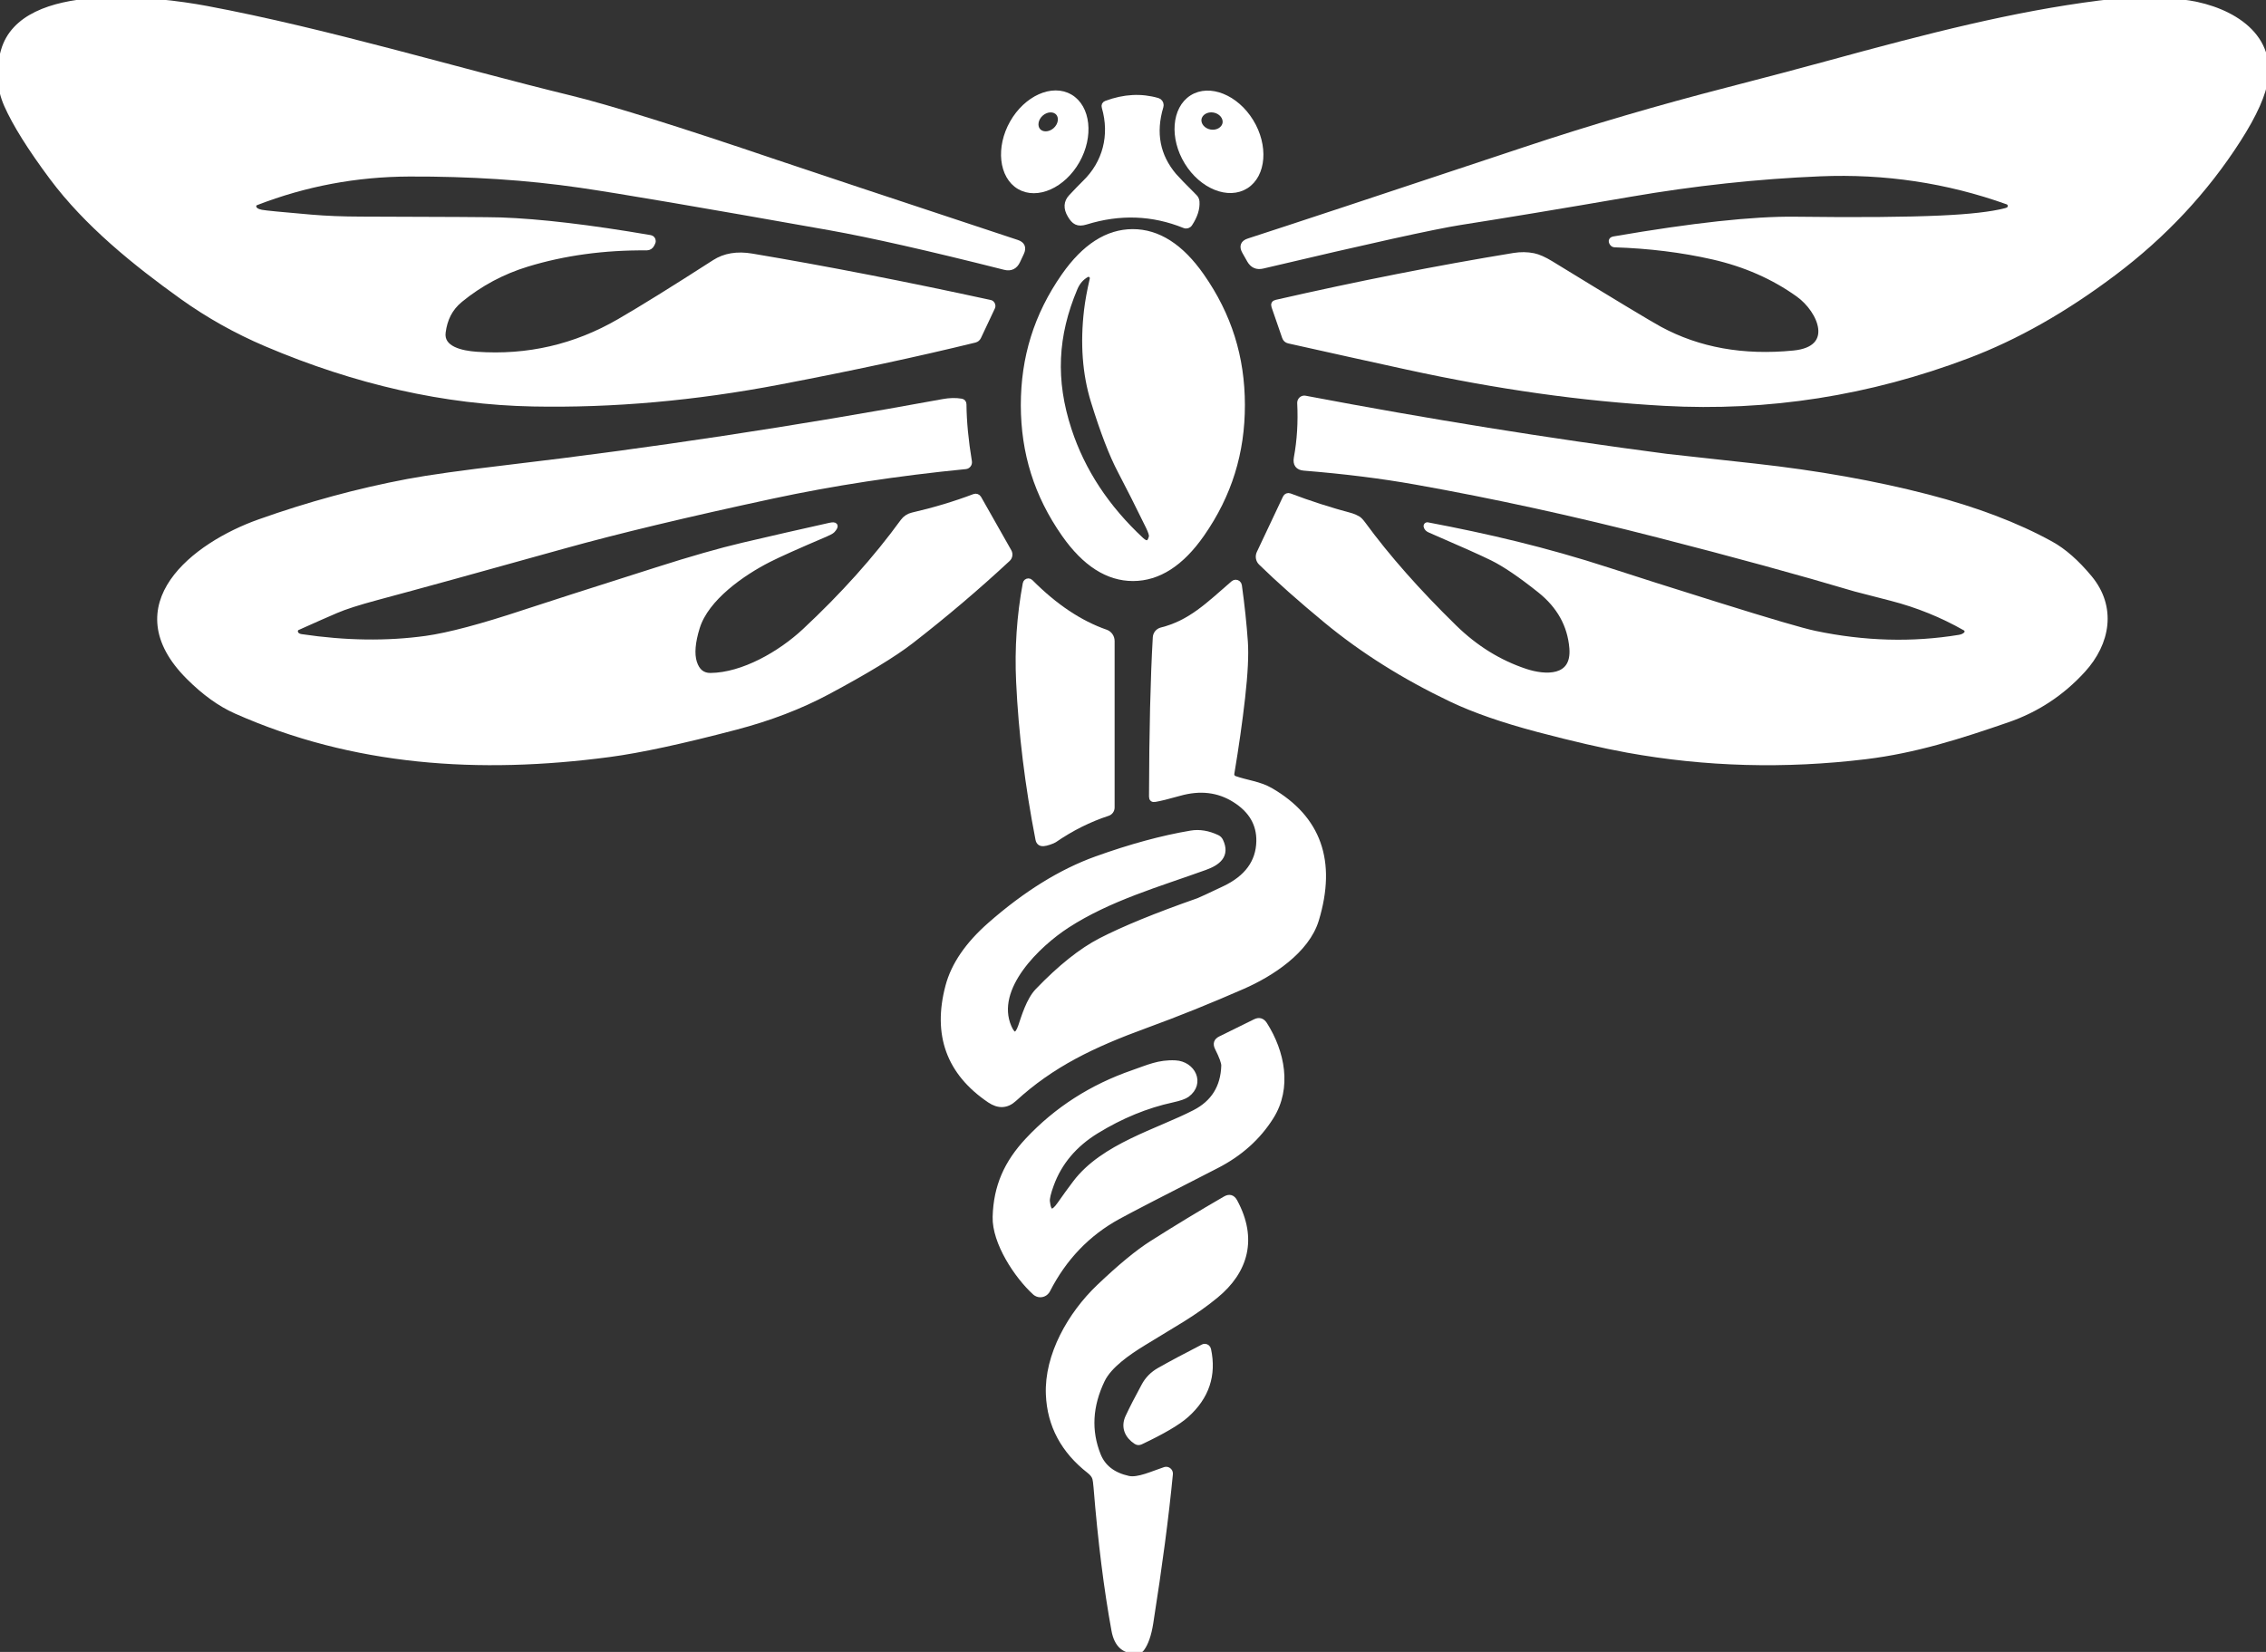 <?xml version="1.0" encoding="UTF-8" standalone="no"?>
<!DOCTYPE svg PUBLIC "-//W3C//DTD SVG 1.1//EN" "http://www.w3.org/Graphics/SVG/1.1/DTD/svg11.dtd">
<svg width="100%" height="100%" viewBox="0 0 480 350" version="1.1" xmlns="http://www.w3.org/2000/svg" xmlns:xlink="http://www.w3.org/1999/xlink" xml:space="preserve" xmlns:serif="http://www.serif.com/" style="fill-rule:evenodd;clip-rule:evenodd;stroke-linejoin:round;stroke-miterlimit:2;">
    <rect x="0" y="0" width="480" height="350" fill="#333333" stroke="none"/>
    <g transform="matrix(1.081,0,0,1.101,-20.113,-101.917)">
        <path d="M68.36,132.49C68.487,132.95 68.973,133.263 69.82,133.43C70.607,133.577 73.867,133.89 79.6,134.37C82.533,134.617 85.807,134.743 89.42,134.75C105.66,134.79 114.77,134.843 116.75,134.91C124.423,135.177 134.193,136.31 146.06,138.31C146.372,138.362 146.603,138.635 146.603,138.951C146.603,139.048 146.581,139.143 146.54,139.23L146.36,139.61C146.172,140.001 145.774,140.251 145.34,140.25C136.953,140.177 129.137,141.227 121.89,143.4C117.07,144.847 112.713,147.133 108.82,150.26C106.76,151.92 105.78,153.98 105.44,156.49C104.99,159.74 109.09,160.56 112.01,160.76C122.003,161.447 131.317,159.333 139.95,154.42C144.33,151.933 150.543,148.147 158.59,143.06C160.603,141.78 163.053,141.38 165.94,141.86C180.353,144.24 195.923,147.217 212.65,150.79C212.676,150.795 212.702,150.802 212.727,150.811C213.065,150.925 213.247,151.301 213.131,151.644C213.122,151.67 213.112,151.695 213.1,151.72L210.37,157.41C210.217,157.717 209.973,157.913 209.64,158C198.393,160.707 185.623,163.4 171.33,166.08C154.77,169.187 138.67,170.59 123.03,170.29C105.803,169.957 88.373,166.107 70.74,158.74C64.88,156.287 59.4,153.27 54.3,149.69C45.01,143.16 35.55,135.63 28.78,126.71C24.493,121.057 21.53,116.407 19.89,112.76C18.417,109.467 18.213,105.99 19.28,102.33C23.09,89.25 49.39,92.43 59.05,94.2C82.78,98.57 107.6,105.99 130.38,111.44C137.813,113.213 151.33,117.363 170.93,123.89C176.57,125.763 192.227,130.873 217.9,139.22C218.967,139.567 219.257,140.243 218.77,141.25L218.03,142.8C217.503,143.893 216.653,144.293 215.48,144C200.667,140.327 189.24,137.787 181.2,136.38C156.167,132.007 139.867,129.28 132.3,128.2C121.907,126.713 110.733,125.993 98.78,126.04C88.387,126.08 78.4,127.923 68.82,131.57C68.387,131.737 68.233,132.043 68.36,132.49Z" style="fill:white;fill-rule:nonzero;stroke:white;stroke-width:1px;"/>
        <path d="M412.07,132.95C412.357,132.812 412.541,132.52 412.541,132.202C412.541,131.852 412.32,131.538 411.99,131.42C400.23,127.287 387.983,125.48 375.25,126C363.017,126.5 350.6,127.817 338,129.95C324.393,132.25 313.33,134.053 304.81,135.36C299.67,136.153 286.747,138.953 266.04,143.76C264.893,144.027 264.027,143.653 263.44,142.64L262.49,140.99C261.903,139.977 262.167,139.293 263.28,138.94C270.98,136.493 289.077,130.613 317.57,121.3C330.29,117.14 343.583,113.307 357.45,109.8C365.01,107.88 371.46,106.203 376.8,104.77C396.71,99.42 413.15,95.28 429.97,93.17C435.397,92.49 440.747,92.417 446.02,92.95C454.08,93.77 463.75,98.28 462.59,107.59C462.21,110.597 460.413,114.56 457.2,119.48C450.8,129.28 442.68,137.817 432.84,145.09C423.267,152.177 413.727,157.487 404.22,161.02C384.867,168.22 365.04,171.27 344.74,170.17C328.76,169.303 311.96,166.98 294.34,163.2C287.213,161.673 279.477,159.993 271.13,158.16C270.73,158.067 270.463,157.83 270.33,157.45L268.25,151.54C268.103,151.113 268.25,150.853 268.69,150.76C284.75,147.16 300.273,144.153 315.26,141.74C316.6,141.527 317.887,141.543 319.12,141.79C320.067,141.983 321.207,142.48 322.54,143.28C334.747,150.627 341.853,154.833 343.86,155.9C351.46,159.94 360.2,161.48 370.08,160.52C378.62,159.7 375.38,152.32 370.98,149.23C366.127,145.817 360.547,143.407 354.24,142C348.233,140.66 341.823,139.88 335.01,139.66C334.799,139.654 334.603,139.541 334.49,139.36C334.203,138.913 334.343,138.643 334.91,138.55C350.363,135.937 362.16,134.677 370.3,134.77C382.593,134.923 392.143,134.847 398.95,134.54C404.63,134.287 408.827,133.817 411.54,133.13C411.747,133.083 411.923,133.023 412.07,132.95Z" style="fill:white;fill-rule:nonzero;stroke:white;stroke-width:1px;"/>
        <path d="M218.335,128.512C214.848,126.498 214.233,120.936 216.973,116.19C219.714,111.444 224.838,109.195 228.325,111.208C231.812,113.222 232.427,118.784 229.687,123.53C226.946,128.276 221.822,130.525 218.335,128.512ZM225.98,114.335C225.23,113.453 223.719,113.489 222.632,114.413C221.546,115.338 221.27,116.824 222.02,117.705C222.77,118.587 224.281,118.551 225.368,117.627C226.454,116.702 226.73,115.216 225.98,114.335Z" style="fill:white;fill-rule:nonzero;stroke:white;stroke-width:1px;"/>
        <path d="M262.785,128.366C259.342,130.517 254.11,128.448 251.194,123.781C248.279,119.115 248.712,113.505 252.155,111.354C255.598,109.203 260.83,111.272 263.746,115.939C266.661,120.605 266.228,126.215 262.785,128.366ZM258.664,116.287L258.665,116.287C258.86,115.119 257.868,113.964 256.467,113.73L256.466,113.73C255.065,113.495 253.751,114.264 253.556,115.433L253.555,115.433C253.36,116.601 254.352,117.756 255.753,117.99L255.754,117.99C257.155,118.225 258.469,117.456 258.664,116.287Z" style="fill:white;fill-rule:nonzero;stroke:white;stroke-width:1px;"/>
        <path d="M250.71,135.98C244.477,133.5 238.04,133.27 231.4,135.29C229.78,135.78 229.06,135.29 228.28,133.99C227.467,132.643 227.53,131.473 228.47,130.48C229.623,129.273 230.51,128.373 231.13,127.78C235.19,123.94 236.59,118.61 235,113.2C234.887,112.833 235.01,112.583 235.37,112.45C238.877,111.17 242.243,110.993 245.47,111.92C245.859,112.031 246.129,112.39 246.129,112.795C246.129,112.885 246.116,112.974 246.09,113.06C244.543,118.127 245.41,122.567 248.69,126.38C249.17,126.933 250.517,128.297 252.73,130.47C252.974,130.708 253.124,131.028 253.15,131.37C253.25,132.703 252.79,134.13 251.77,135.65C251.539,135.998 251.092,136.137 250.71,135.98Z" style="fill:white;fill-rule:nonzero;stroke:white;stroke-width:1px;"/>
        <path d="M240.56,137.16C245.527,137.153 250.03,139.98 254.07,145.64C259.48,153.22 262.04,161.35 262.05,170.49C262.06,179.64 259.52,187.77 254.13,195.37C250.103,201.037 245.607,203.873 240.64,203.88C235.673,203.887 231.17,201.06 227.13,195.4C221.72,187.82 219.16,179.69 219.14,170.55C219.14,161.4 221.68,153.27 227.07,145.67C231.097,140.003 235.593,137.167 240.56,137.16ZM231.53,152.25C231.73,150.577 232.1,148.587 232.64,146.28C232.654,146.222 232.661,146.163 232.661,146.103C232.661,145.686 232.318,145.343 231.901,145.343C231.771,145.343 231.643,145.377 231.53,145.44C230.517,146.007 229.76,146.87 229.26,148.03C225.35,157.13 224.9,165.73 228.1,175.3C230.733,183.193 235.46,190.253 242.28,196.48C243.267,197.38 243.917,197.18 244.23,195.88C244.31,195.553 244.107,194.897 243.62,193.91C241.587,189.823 239.757,186.26 238.13,183.22C236.45,180.1 234.69,175.61 232.85,169.75C231.203,164.497 230.763,158.663 231.53,152.25Z" style="fill:white;fill-rule:nonzero;stroke:white;stroke-width:1px;"/>
        <path d="M403.89,214.58C403.907,214.56 403.923,214.54 403.939,214.518C404.173,214.187 404.096,213.724 403.769,213.493C403.747,213.477 403.724,213.463 403.7,213.45C399.16,210.91 394.337,208.993 389.23,207.7C384.59,206.527 382.237,205.93 382.17,205.91C371.257,202.723 358.373,199.26 343.52,195.52C327.213,191.407 311.37,188.007 295.99,185.32C289.363,184.16 282.087,183.267 274.16,182.64C272.92,182.547 272.413,181.887 272.64,180.66C273.267,177.32 273.487,173.81 273.3,170.13C273.299,170.115 273.299,170.1 273.299,170.085C273.299,169.597 273.701,169.195 274.189,169.195C274.243,169.195 274.297,169.2 274.35,169.21C298.45,173.697 322.053,177.427 345.16,180.4C345.207,180.407 350.967,181.03 362.44,182.27C374.72,183.603 386.013,185.58 396.32,188.2C405.78,190.607 413.843,193.617 420.51,197.23C423.023,198.59 425.543,200.763 428.07,203.75C432.86,209.41 431.66,216.29 426.77,221.54C422.663,225.953 417.76,229.13 412.06,231.07C402.59,234.28 393.95,237 384.18,238.17C368.36,240.05 352.817,239.633 337.55,236.92C332.823,236.08 326.96,234.753 319.96,232.94C313.113,231.16 307.47,229.233 303.03,227.16C293.79,222.84 285.61,217.793 278.49,212.02C273.397,207.887 269.123,204.163 265.67,200.85C265.172,200.374 265.038,199.624 265.34,199L270.47,188.33C270.613,188.017 270.983,187.867 271.31,187.99C275.157,189.43 279.217,190.713 283.49,191.84C283.81,191.927 284.213,192.103 284.7,192.37C284.967,192.517 285.3,192.853 285.7,193.38C290.453,199.76 296.417,206.393 303.59,213.28C307.73,217.26 312.383,220.09 317.55,221.77C321.33,223 327.12,223.35 326.63,217.3C326.263,212.873 324.163,209.16 320.33,206.16C316.557,203.207 313.46,201.143 311.04,199.97C309.007,198.983 304.91,197.183 298.75,194.57C298.37,194.41 298.143,194.17 298.07,193.85C298.065,193.832 298.063,193.814 298.063,193.795C298.063,193.674 298.162,193.575 298.283,193.575C298.299,193.575 298.315,193.577 298.33,193.58C309.95,195.74 321.4,198.34 333.85,202.32C338.963,203.96 346.027,206.163 355.04,208.93C365.433,212.123 371.837,213.967 374.25,214.46C383.917,216.453 393.343,216.71 402.53,215.23C403.143,215.13 403.597,214.913 403.89,214.58Z" style="fill:white;fill-rule:nonzero;stroke:white;stroke-width:1px;"/>
        <path d="M76.48,214.14C76.573,214.68 76.973,215 77.68,215.1C86.32,216.36 94.457,216.47 102.09,215.43C106.517,214.823 112.957,213.143 121.41,210.39C125.237,209.143 133.877,206.42 147.33,202.22C154.05,200.113 159.657,198.54 164.15,197.5C169.843,196.187 175.53,194.91 181.21,193.67C182.39,193.417 182.57,193.737 181.75,194.63C181.57,194.817 181.117,195.063 180.39,195.37C174.863,197.683 171.15,199.317 169.25,200.27C164.12,202.83 157.01,207.66 155.24,213.3C154.34,216.153 154.15,218.4 154.67,220.04C155.217,221.74 156.27,222.583 157.83,222.57C164.2,222.51 171.52,218.36 176.26,214.02C183.793,207.12 190.213,200.087 195.52,192.92C195.978,192.301 196.642,191.868 197.39,191.7C201.663,190.733 205.707,189.54 209.52,188.12C209.859,187.992 210.243,188.129 210.42,188.44L216.34,198.7C216.614,199.17 216.522,199.773 216.12,200.14C210.093,205.64 203.777,210.907 197.17,215.94C193.797,218.507 188.31,221.783 180.71,225.77C175.41,228.543 169.457,230.783 162.85,232.49C152.297,235.217 144.023,236.97 138.03,237.75C112.47,241.08 87.9,239.47 64.82,229.41C61.72,228.057 58.64,225.88 55.58,222.88C41.42,209.02 56.71,197.43 69.41,193C79.043,189.633 88.73,187.047 98.47,185.24C102.65,184.467 109.24,183.56 118.24,182.52C146.073,179.3 174.46,175.08 203.4,169.86C204.693,169.627 205.883,169.6 206.97,169.78C207.31,169.833 207.483,170.033 207.49,170.38C207.523,173.707 207.88,177.38 208.56,181.4C208.561,181.408 208.563,181.417 208.564,181.425C208.623,181.865 208.305,182.277 207.86,182.338C207.853,182.338 207.847,182.339 207.84,182.34C194.46,183.633 181.847,185.527 170,188.02C153.2,191.567 139.52,194.787 128.96,197.68C112.72,202.133 100.533,205.43 92.4,207.57C88.813,208.517 86.18,209.347 84.5,210.06C82.793,210.773 80.263,211.87 76.91,213.35C76.606,213.486 76.429,213.811 76.48,214.14Z" style="fill:white;fill-rule:nonzero;stroke:white;stroke-width:1px;"/>
        <path d="M220.55,204.55C225.323,209.27 230.24,212.493 235.3,214.22C236.027,214.464 236.52,215.155 236.52,215.93L236.52,247.97C236.519,248.475 236.19,248.925 235.71,249.08C232.057,250.253 228.563,251.967 225.23,254.22C225.057,254.333 224.71,254.477 224.19,254.65C223.737,254.797 223.37,254.88 223.09,254.9C222.49,254.947 222.13,254.677 222.01,254.09C219.95,243.71 218.687,233.6 218.22,223.76C217.913,217.373 218.347,211.077 219.52,204.87C219.574,204.583 219.827,204.372 220.12,204.372C220.281,204.372 220.436,204.436 220.55,204.55Z" style="fill:white;fill-rule:nonzero;stroke:white;stroke-width:1px;"/>
        <path d="M260.54,242.38C262.84,243.19 265.37,243.4 267.59,244.66C277.017,250.02 280.007,258.317 276.56,269.55C274.71,275.57 267.7,280.01 262.17,282.39C255.683,285.183 249.343,287.69 243.15,289.91C232.72,293.65 224.75,297.4 217.34,304.07C215.88,305.383 214.27,305.457 212.51,304.29C204.55,298.997 201.837,291.68 204.37,282.34C205.477,278.253 208.213,274.323 212.58,270.55C219.547,264.537 226.49,260.307 233.41,257.86C240.157,255.48 246.347,253.827 251.98,252.9C253.633,252.627 255.35,252.903 257.13,253.73C257.43,253.87 257.653,254.09 257.8,254.39C259.17,257.21 257.24,258.62 254.75,259.5C245.63,262.74 236,265.39 227.69,270.68C222.14,274.22 212.98,282.67 216.33,290.23C217.157,292.097 217.92,292.037 218.62,290.05C219.23,288.3 220.2,285.01 221.94,283.24C226.373,278.713 230.497,275.487 234.31,273.56C238.81,271.28 245.167,268.727 253.38,265.9C253.76,265.767 255.477,264.987 258.53,263.56C262.943,261.5 265.197,258.473 265.29,254.48C265.363,251.147 263.777,248.48 260.53,246.48C257.363,244.527 253.763,244.11 249.73,245.23C247.497,245.85 245.883,246.24 244.89,246.4C244.47,246.467 244.26,246.287 244.26,245.86C244.293,233.313 244.54,223.103 245,215.23C245.041,214.56 245.515,213.987 246.17,213.82C251.88,212.42 255.3,209.03 260.29,204.79C260.419,204.684 260.581,204.626 260.748,204.626C261.103,204.626 261.408,204.889 261.46,205.24C262,209.067 262.39,212.67 262.63,216.05C262.81,218.57 262.63,222.17 262.09,226.85C261.57,231.363 260.867,236.223 259.98,241.43C259.913,241.839 260.15,242.241 260.54,242.38Z" style="fill:white;fill-rule:nonzero;stroke:white;stroke-width:1px;"/>
        <path d="M223.84,323.79C224.087,326.077 224.893,326.253 226.26,324.32C227.34,322.8 228.36,321.42 229.32,320.18C234.8,313.08 245.46,310.32 252.7,306.65C256.387,304.783 258.293,301.783 258.42,297.65C258.44,297.063 258.017,295.92 257.15,294.22C256.75,293.433 256.947,292.85 257.74,292.47L264.56,289.17C265.333,288.79 265.963,288.973 266.45,289.72C269.87,295.02 271.29,301.88 267.71,307.48C265.163,311.467 261.573,314.62 256.94,316.94C246.667,322.087 240.257,325.343 237.71,326.71C231.73,329.93 227.127,334.643 223.9,340.85C223.87,340.907 223.836,340.962 223.799,341.015C223.293,341.746 222.28,341.934 221.554,341.431C221.5,341.394 221.449,341.353 221.4,341.31C217.82,338.12 213.48,331.62 213.62,326.74C213.78,320.9 215.84,316.34 220,311.98C225.647,306.067 232.523,301.733 240.63,298.98C243.54,297.99 245.7,296.96 248.93,297.12C252.35,297.29 254.27,301.01 251.24,303.22C250.747,303.58 249.787,303.913 248.36,304.22C243.287,305.3 238.323,307.3 233.47,310.22C229.15,312.827 226.197,316.273 224.61,320.56C224.03,322.113 223.773,323.19 223.84,323.79Z" style="fill:white;fill-rule:nonzero;stroke:white;stroke-width:1px;"/>
        <path d="M247.94,376.24C247.147,384.347 245.863,393.91 244.09,404.93C243.73,407.15 243.153,408.787 242.36,409.84C242.167,410.1 241.91,410.243 241.59,410.27C238.99,410.477 237.427,409.157 236.9,406.31C235.42,398.377 234.25,389.197 233.39,378.77C233.317,377.917 233.237,377.343 233.15,377.05C233.003,376.557 232.64,376.087 232.06,375.64C226.973,371.747 224.303,366.843 224.05,360.93C223.72,353.38 228.34,345.46 233.94,340.22C238.073,336.353 241.53,333.553 244.31,331.82C249.203,328.773 254.003,325.917 258.71,323.25C259.517,322.797 260.143,322.977 260.59,323.79C264.52,330.91 262.76,337.17 256.83,341.93C252.48,345.43 248.92,347.25 242.58,351.09C239.71,352.83 236.01,355.31 234.62,358.12C232.18,363.1 231.91,367.923 233.81,372.59C234.763,374.937 236.73,376.433 239.71,377.08C241.61,377.5 244.5,376.14 246.87,375.37C246.923,375.354 246.977,375.343 247.032,375.337C247.485,375.291 247.895,375.622 247.941,376.069C247.947,376.126 247.946,376.183 247.94,376.24Z" style="fill:white;fill-rule:nonzero;stroke:white;stroke-width:1px;"/>
        <path d="M255.42,352.26C256.493,357.2 255.053,361.407 251.1,364.88C249.46,366.32 246.463,368.05 242.11,370.07C241.797,370.21 241.493,370.187 241.2,370C239.52,368.91 238.68,367.2 239.65,365.2C240.417,363.593 241.453,361.61 242.76,359.25C243.453,357.977 244.457,356.977 245.77,356.25C248.05,354.983 250.91,353.483 254.35,351.75C254.455,351.697 254.57,351.67 254.687,351.67C255.039,351.67 255.345,351.917 255.42,352.26Z" style="fill:white;fill-rule:nonzero;stroke:white;stroke-width:1px;"/>
    </g>
</svg>
